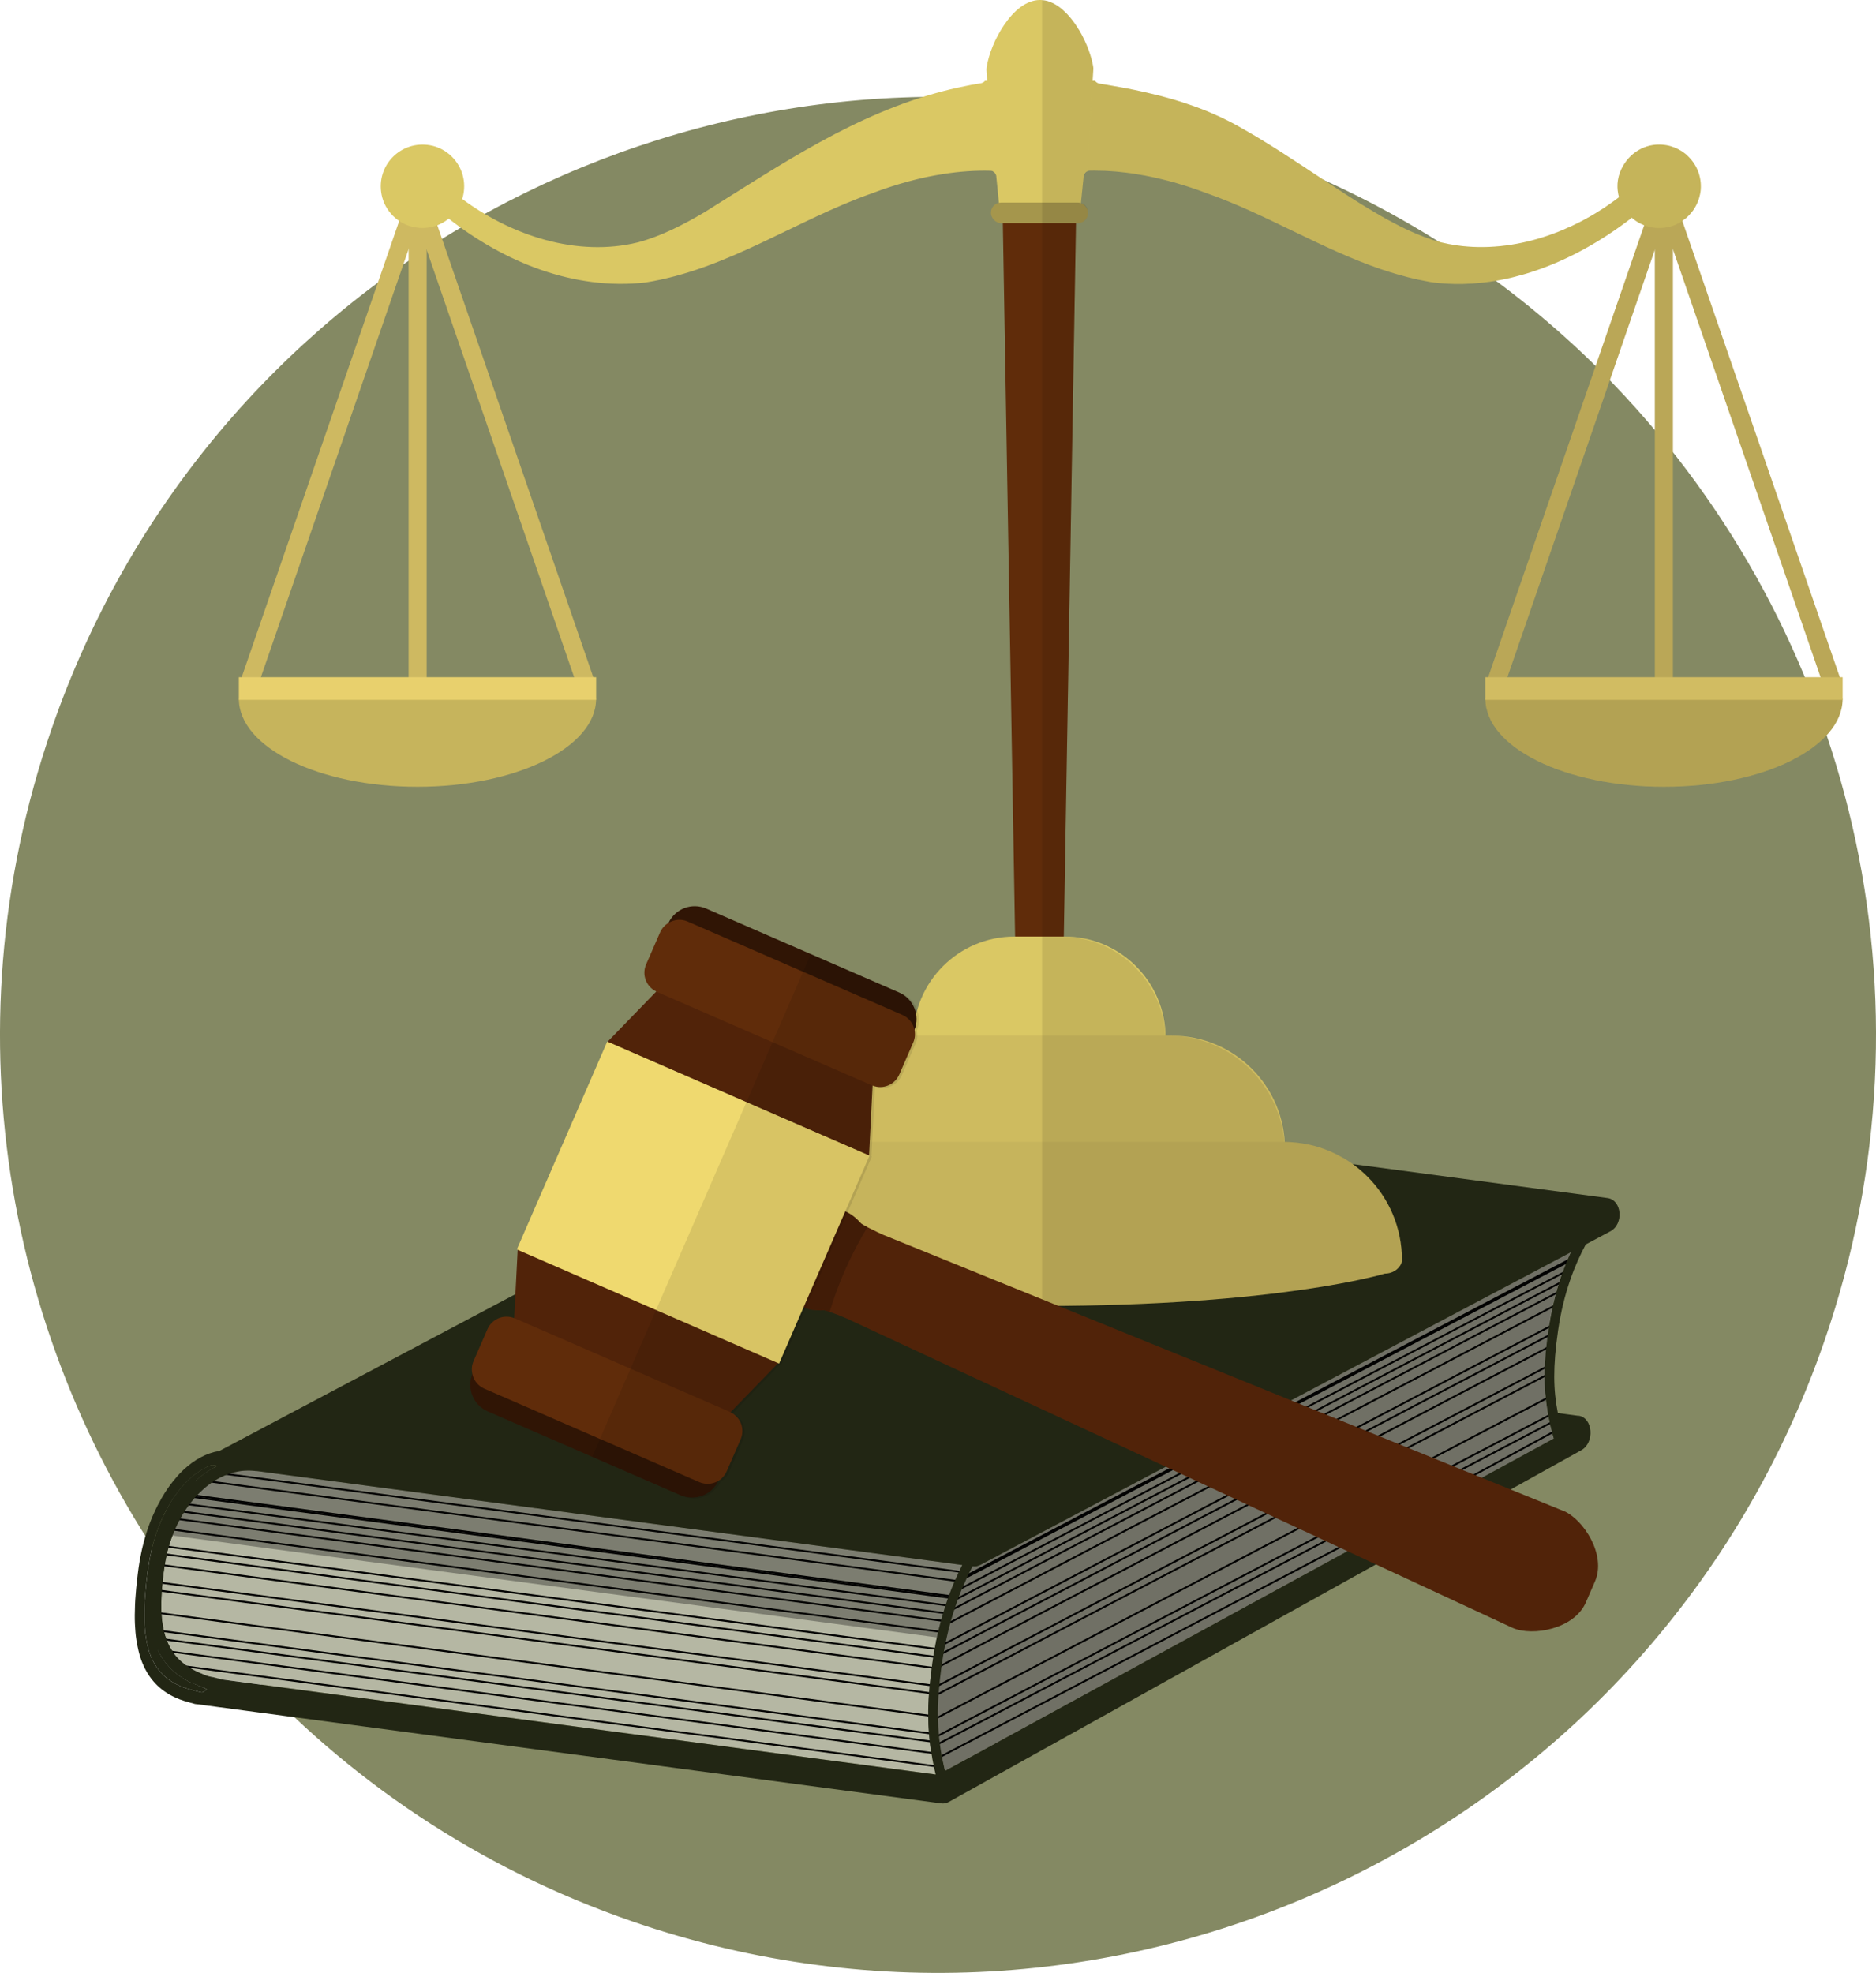 <svg xmlns="http://www.w3.org/2000/svg" viewBox="0 0 257.44 270.72"><defs><style>      .cls-1 {        fill: #dac864;      }      .cls-2 {        fill: #301505;      }      .cls-3 {        fill: #c6b45c;      }      .cls-4 {        fill: #cebb5f;      }      .cls-5 {        fill: #efd96f;      }      .cls-6, .cls-7 {        fill: none;      }      .cls-8 {        fill: #a5964c;      }      .cls-9 {        fill: #848963;      }      .cls-10 {        fill: #602c0a;      }      .cls-7 {        stroke: #000;        stroke-miterlimit: 10;        stroke-width: .25px;      }      .cls-11 {        opacity: .2;      }      .cls-12 {        fill: #512309;      }      .cls-13 {        fill: #707065;      }      .cls-14 {        fill: #ceb961;      }      .cls-15 {        fill: #e8d06d;      }      .cls-16 {        fill: #222614;      }      .cls-17 {        opacity: .1;      }      .cls-18 {        fill: #44443e;        opacity: .5;      }      .cls-19 {        fill: #b5b7a3;      }    </style></defs><g id="Calque_3" data-name="Calque 3"><path class="cls-9" d="M32.21,228.35c-.96-.22-1.78-.73-2.49-1.39-1.07-1.03-1.86-2.47-2.45-3.9-.49-1.16-.92-2.36-1.31-3.58C1.09,186.43-7.43,142.03,7.08,100.02,28.2,38.8,90.91,3.76,152.7,15.56c5.79,1.1,11.57,2.62,17.31,4.56l.7.24c16.19,5.59,30.56,14.09,42.7,24.71,2.81,2.45,5.51,5.02,8.08,7.71,32.38,33.72,45.18,83.96,28.88,131.2-23.19,67.18-96.45,102.84-163.62,79.66-21.21-7.32-39.28-19.63-53.35-35.17-.4.01-.79-.03-1.18-.12Z"></path></g><g id="Calque_1" data-name="Calque 1"><path class="cls-19" d="M213.21,197.39l-76.45,41.74-1.61.88-2.28,1.24-2.58,1.4-.61.34c-.03-.14-.07-.29-.1-.43-.14-.61-.26-1.21-.38-1.8l-1.38-.18c.08.58.2,1.17.33,1.79.07.36.15.73.25,1.11l-98.07-13.06c-.06-.03-.11-.05-.18-.07-.1-.03-.21-.04-.31-.06-.08-.03-.14-.05-.2-.06-.32-.08-.6-.13-.9-.19h-.01s-.08-.03-.11-.05t-.01,0c-.05,0-.1-.01-.15-.04-.05,0-.08-.03-.11-.03-.09-.03-.38-.15-.46-.18-.05-.02-.1-.05-.15-.07-.68-.27-1.27-.57-1.81-.91-.9-.57-1.62-1.26-2.17-2.04l-2.05-.27c-.23-.52-.43-1.06-.59-1.62-.1-.37-.18-.73-.23-1.12-.15-.78-.22-1.59-.24-2.44-.03-.98,0-2,.09-3.06.02-.35.06-.72.09-1.08.08-.7.16-1.39.25-2.1l.04-.28c.08-.51.16-1,.28-1.49.01-.08.03-.15.06-.23.02-.13.06-.28.1-.42.03-.13.08-.28.11-.41.05-.18.1-.37.15-.55.02-.01.02-.05.02-.08.17-.58.36-1.14.58-1.69.18-.5.4-.99.62-1.45.02-.05.05-.09.07-.14.16-.31.3-.6.47-.88.19-.34.4-.69.61-1.01.22-.34.45-.68.7-1,.05-.08.1-.14.16-.21.54-.72,1.15-1.38,1.79-1.95l2.1.28c.61-.42,1.25-.79,1.91-1.06.88-.37,1.8-.6,2.73-.66.51-.03,1.02-.02,1.53.05.05,0,.1.01.16,0l96.8,12.89c-.18.36-.36.72-.55,1.12-.18.4-.37.81-.55,1.24l1.39.18c.18-.43.38-.84.56-1.24.18-.4.38-.76.56-1.12h.05c.35.05.7-.02,1.03-.19l44.1-23.35.75-.4,1.78-.94.75-.4,31.99-16.93.17-.09,1.46-.78c-.47,1.03-.94,2.18-1.37,3.45-.03.1-.07.19-.09.29-.58,1.75-1.09,3.75-1.45,6.01-.05.28-.1.56-.14.84l-.08.61c-.46,3.38-.58,6.02-.31,8.66.06.66.14,1.33.26,2,.03.17.06.34.09.52h-.01c.08.4.16.79.26,1.21.03.17.07.35.12.52.11.47.23.95.38,1.44Z"></path><path class="cls-18" d="M212.18,191.24l-68.99,30.17-1.84.8-2.58,1.13-2.93,1.28-.69.31c-.06-.14-.09-.29-.13-.42-.19-.59-.35-1.17-.5-1.73l-1.58-.21c.11.56.26,1.12.42,1.72.1.35.2.7.32,1.07l-111.91-14.91c.02-.13.06-.26.09-.4.03-.12.07-.26.12-.39.05-.17.1-.36.14-.53.02-.01.02-.05.02-.08.18-.55.38-1.09.61-1.6.19-.47.42-.94.65-1.37.02-.05.05-.09.07-.13.17-.3.31-.57.49-.83.2-.33.42-.65.64-.96.23-.32.47-.64.73-.94.06-.07.11-.13.17-.2.58-.68,1.22-1.3,1.9-1.83l2.27.3c.65-.39,1.34-.74,2.05-.98.94-.34,1.92-.55,2.92-.59.54-.02,1.11,0,1.65.08.05,0,.1.01.17,0l98.63,13.14c-.2.34-.4.68-.6,1.06s-.39.77-.59,1.17l1.61.21c.19-.41.41-.8.61-1.17s.41-.71.62-1.06h.05c.42.06.82,0,1.18-.16l50.11-21.2.87-.37,2.02-.85.85-.37,20.83-8.82c-.05.27-.1.53-.13.8l-.08.58c-.44,3.23-.54,5.75-.26,8.27Z"></path><path class="cls-13" d="M213.21,197.39l-76.45,41.74-1.61.88-2.28,1.24-2.58,1.4-.61.34c-.03-.14-.07-.29-.1-.43-.14-.61-.26-1.21-.38-1.8l-1.38-.18c-.1-.53-.18-1.07-.24-1.58-.04-.38-.07-.75-.1-1.11-.07-.8-.1-1.59-.1-2.42-.02-.98.03-2,.1-3.06.03-.35.06-.72.09-1.08.08-.76.17-1.54.28-2.38l.12-.91c.03-.2.05-.4.09-.59.05-.36.11-.72.18-1.07.14-.82.29-1.61.47-2.36.12-.5.24-1.01.37-1.48.09-.36.19-.71.3-1.05.1-.36.21-.71.32-1.05.11-.35.23-.71.35-1.05.02-.08.06-.16.08-.22.26-.74.53-1.42.81-2.08l1.39.18c.18-.43.38-.84.56-1.24.18-.4.38-.76.56-1.12h.05c.35.05.7-.02,1.03-.19l44.1-23.35.75-.4,1.78-.94.75-.4,33.63-17.8c-1.23,2.66-2.4,6.12-3.05,10.58-.66,4.53-.73,7.77-.13,11.27.03.17.06.34.09.52h-.01c.08.4.16.79.26,1.21.03.17.07.35.12.52.11.47.23.95.38,1.44Z"></path><path class="cls-16" d="M27.98,231.61l.45.23-.49.27-.23.12c-.45-.09-1.95-.51-2.16-.57-2.13-.7-3.55-1.9-4.45-3.55-.31-.56-.56-1.18-.74-1.85-.14-.51-.26-1.03-.33-1.59-.07-.36-.12-.72-.13-1.11-.08-.77-.1-1.56-.09-2.41.02-.95.08-1.97.18-3.05.03-.35.07-.71.1-1.08.06-.55.13-1.11.21-1.67.03-.23.06-.48.12-.71.07-.51.16-1,.28-1.49.06-.36.15-.72.25-1.06.21-.81.45-1.59.73-2.32.19-.5.38-.99.59-1.45.17-.35.33-.7.51-1.02.18-.35.37-.69.56-1.02.2-.34.42-.68.65-1.01.05-.08.1-.14.16-.21.52-.74,1.08-1.38,1.69-1.96.44-.43.91-.82,1.39-1.13.6-.42,1.21-.73,1.83-.95l.8.11c-.08.04-.18.08-.27.13-.47.24-.93.51-1.38.84-.49.34-.95.71-1.4,1.12l2.1.28c-.75.54-1.45,1.17-2.1,1.9-.07.06-.14.13-.19.21-.26.3-.53.63-.79.99-.23.32-.46.66-.66,1-.21.32-.41.67-.58,1.01-.25.45-.48.94-.68,1.44-.31.75-.59,1.52-.8,2.31-.11.34-.2.7-.26,1.06-.12.49-.21.98-.28,1.49-.02.08-.04.18-.05.28-.1.73-.18,1.42-.24,2.1-.04.36-.07.73-.09,1.08-.07,1.1-.08,2.12-.04,3.07.05.88.17,1.69.37,2.45.08.4.2.77.34,1.14.22.6.52,1.16.88,1.66l-2.05-.27c.31.68.7,1.32,1.19,1.91.73.89,1.67,1.67,2.88,2.32.02.02.04.02.06.04.05.02.1.05.17.09.1.05.22.1.35.13.11.03.22.06.32.09.01,0,.04,0,.05.02l-.06.03c.06.03.11.03.15.05.37.18.76.35,1.19.49Z"></path><g><polyline class="cls-7" points="215.27 173.1 132.95 216.26 131.14 217.2"></polyline><polyline class="cls-7" points="214.81 174.49 132.36 217.71 130.67 218.59"></polyline><polyline class="cls-7" points="131.25 216.92 133.06 215.97 215.36 172.83"></polyline><polyline class="cls-7" points="214.43 175.83 131.9 219.09 130.25 219.97"></polyline><polyline class="cls-7" points="214.1 177.13 214.1 177.15 131.46 220.46 129.87 221.29"></polyline><polyline class="cls-7" points="128.37 235.83 129.65 235.16 213.21 191.36"></polyline><polyline class="cls-7" points="213.63 193.65 129.89 237.56 128.64 238.22"></polyline><polyline class="cls-7" points="213.46 196.31 190.61 208.77 130.32 240.39 129.07 241.05"></polyline><polyline class="cls-7" points="213.86 194.67 130.05 238.62 129.45 238.93 128.81 239.27"></polyline><polyline class="cls-7" points="213 184.58 129.98 228.11 128.58 228.85"></polyline><polyline class="cls-7" points="212.89 187.17 212.89 187.19 129.72 230.78 128.36 231.49"></polyline><polyline class="cls-7" points="212.91 188.31 129.64 231.97 128.3 232.68"></polyline><polyline class="cls-7" points="213.72 178.95 130.98 222.31 129.44 223.12"></polyline><polyline class="cls-7" points="213.29 181.69 130.4 225.15 128.95 225.91"></polyline><polyline class="cls-7" points="213.14 182.92 130.19 226.41 128.78 227.15"></polyline></g><g><polyline class="cls-7" points="30.37 202.17 130.42 215.5 131.81 215.68"></polyline><polyline class="cls-7" points="28.46 203.24 129.87 216.74 131.25 216.93"></polyline><polyline class="cls-7" points="130.32 219.24 128.99 219.06 26.19 205.37"></polyline><polyline class="cls-7" points="129.96 220.29 128.64 220.11 25.4 206.36"></polyline><polyline class="cls-7" points="130.4 219.01 129.07 218.83 26.37 205.16"></polyline><polyline class="cls-7" points="129.63 221.35 128.31 221.17 24.74 207.37"></polyline><polyline class="cls-7" points="129.33 222.4 128.01 222.23 24.15 208.4"></polyline><polyline class="cls-7" points="127.61 235.42 126.29 235.25 21.71 221.32"></polyline><polyline class="cls-7" points="127.73 237.86 126.39 237.68 22.08 223.78"></polyline><polyline class="cls-7" points="128.09 240.56 126.72 240.38 23.28 226.6"></polyline><polyline class="cls-7" points="22.41 224.93 126.49 238.79 127.86 238.97"></polyline><polyline class="cls-7" points="22.14 214.74 126.77 228.68 128.06 228.85"></polyline><polyline class="cls-7" points="127.8 231.25 126.49 231.08 21.85 217.14"></polyline><polyline class="cls-7" points="25.44 228.65 127.05 242.18 128.47 242.37"></polyline><polyline class="cls-7" points="21.75 218.23 126.4 232.16 127.7 232.34"></polyline><polyline class="cls-7" points="23.47 209.85 127.64 223.72 128.95 223.89"></polyline><polyline class="cls-7" points="128.46 226.26 127.17 226.09 22.68 212.18"></polyline><polyline class="cls-7" points="128.28 227.34 126.99 227.17 22.42 213.24"></polyline></g><path class="cls-16" d="M128.82,238.07c-.08-.78-.12-1.58-.13-2.42-.02-.96.01-1.96.09-3.06.02-.35.05-.7.09-1.08.06-.75.15-1.54.26-2.38l.12-.88c.03-.21.05-.41.1-.63.05-.36.11-.72.18-1.07.14-.82.31-1.61.49-2.35.11-.51.24-1.01.38-1.48.09-.37.19-.71.3-1.05.1-.36.21-.71.34-1.05.11-.35.23-.71.35-1.05.04-.08.06-.14.08-.22.28-.74.56-1.44.86-2.07l-1.39-.18c-.27.65-.55,1.34-.81,2.08-.02.06-.06.14-.08.22-.12.34-.24.69-.35,1.05-.11.34-.22.69-.32,1.05-.11.34-.21.69-.3,1.05-.13.47-.25.98-.37,1.48-.18.75-.34,1.53-.47,2.36-.07.34-.13.7-.18,1.07-.04.2-.07.39-.09.59l-.12.91c-.11.84-.2,1.62-.28,2.38-.04.36-.06.73-.09,1.08-.08,1.07-.12,2.08-.1,3.06,0,.82.04,1.62.1,2.42.03.36.06.73.1,1.11.06.51.14,1.04.24,1.58l1.38.18c-.09-.52-.18-1.05-.24-1.58-.06-.36-.1-.74-.13-1.11ZM128.82,238.07c-.08-.78-.12-1.58-.13-2.42-.02-.96.01-1.96.09-3.06.02-.35.05-.7.09-1.08.06-.75.15-1.54.26-2.38l.12-.88c.03-.21.05-.41.1-.63.05-.36.11-.72.18-1.07.14-.82.31-1.61.49-2.35.11-.51.24-1.01.38-1.48.09-.37.19-.71.3-1.05.1-.36.21-.71.34-1.05.11-.35.23-.71.35-1.05.04-.08.06-.14.08-.22.28-.74.56-1.44.86-2.07l-1.39-.18c-.27.65-.55,1.34-.81,2.08-.02.06-.06.14-.08.22-.12.34-.24.69-.35,1.05-.11.34-.22.69-.32,1.05-.11.34-.21.69-.3,1.05-.13.47-.25.98-.37,1.48-.18.75-.34,1.53-.47,2.36-.07.34-.13.7-.18,1.07-.04.2-.07.39-.09.59l-.12.91c-.11.84-.2,1.62-.28,2.38-.04.36-.06.73-.09,1.08-.08,1.07-.12,2.08-.1,3.06,0,.82.04,1.62.1,2.42.03.36.06.73.1,1.11.06.51.14,1.04.24,1.58l1.38.18c-.09-.52-.18-1.05-.24-1.58-.06-.36-.1-.74-.13-1.11ZM128.7,235.65c-.02-.96.01-1.96.09-3.06.02-.35.05-.7.09-1.08.06-.75.15-1.54.26-2.38l.12-.88c.03-.21.05-.41.1-.63.05-.36.11-.72.18-1.07.14-.82.31-1.61.49-2.35.11-.51.24-1.01.38-1.48.09-.37.19-.71.3-1.05.1-.36.21-.71.34-1.05.11-.35.23-.71.35-1.05.04-.08.06-.14.08-.22.28-.74.56-1.44.86-2.07l-1.39-.18c-.27.65-.55,1.34-.81,2.08-.02.06-.06.14-.08.22-.12.34-.24.69-.35,1.05-.11.34-.22.69-.32,1.05-.11.34-.21.69-.3,1.05-.13.47-.25.98-.37,1.48-.18.75-.34,1.53-.47,2.36-.07.34-.13.7-.18,1.07-.04.2-.07.39-.09.59l-.12.91c-.11.84-.2,1.62-.28,2.38-.04.36-.06.73-.09,1.08-.08,1.07-.12,2.08-.1,3.06,0,.82.04,1.62.1,2.42.03.36.06.73.1,1.11l1.38.18c-.06-.36-.1-.74-.13-1.11-.08-.78-.12-1.58-.13-2.42ZM128.7,235.65c-.02-.96.01-1.96.09-3.06.02-.35.05-.7.09-1.08.06-.75.15-1.54.26-2.38l.12-.88c.03-.21.05-.41.1-.63.05-.36.11-.72.18-1.07.14-.82.31-1.61.49-2.35.11-.51.24-1.01.38-1.48.09-.37.19-.71.3-1.05.1-.36.21-.71.34-1.05.11-.35.23-.71.35-1.05.04-.08.06-.14.08-.22.28-.74.56-1.44.86-2.07l-1.39-.18c-.27.65-.55,1.34-.81,2.08-.02.06-.06.14-.08.22-.12.34-.24.69-.35,1.05-.11.34-.22.69-.32,1.05-.11.34-.21.69-.3,1.05-.13.47-.25.98-.37,1.48-.18.75-.34,1.53-.47,2.36-.07.34-.13.7-.18,1.07-.04.2-.07.39-.09.59l-.12.91c-.11.84-.2,1.62-.28,2.38-.04.36-.06.73-.09,1.08-.08,1.07-.12,2.08-.1,3.06,0,.82.04,1.62.1,2.42.03.36.06.73.1,1.11l1.38.18c-.06-.36-.1-.74-.13-1.11-.08-.78-.12-1.58-.13-2.42ZM128.7,235.65c-.02-.96.01-1.96.09-3.06.02-.35.05-.7.09-1.08.06-.75.15-1.54.26-2.38l.12-.88c.03-.21.05-.41.1-.63.05-.36.11-.72.18-1.07.14-.82.31-1.61.49-2.35.11-.51.24-1.01.38-1.48.09-.37.19-.71.3-1.05.1-.36.21-.71.34-1.05.11-.35.23-.71.35-1.05.04-.08.06-.14.08-.22.28-.74.56-1.44.86-2.07l-1.39-.18c-.27.65-.55,1.34-.81,2.08-.02.06-.06.14-.08.22-.12.34-.24.69-.35,1.05-.11.34-.22.69-.32,1.05-.11.34-.21.69-.3,1.05-.13.47-.25.98-.37,1.48-.18.75-.34,1.53-.47,2.36-.07.34-.13.7-.18,1.07-.04.2-.07.39-.09.59l-.12.91c-.11.84-.2,1.62-.28,2.38-.04.36-.06.73-.09,1.08-.08,1.07-.12,2.08-.1,3.06,0,.82.04,1.62.1,2.42.03.36.06.73.1,1.11l1.38.18c-.06-.36-.1-.74-.13-1.11-.08-.78-.12-1.58-.13-2.42ZM128.7,235.65c-.02-.96.01-1.96.09-3.06.02-.35.05-.7.09-1.08.06-.75.15-1.54.26-2.38l.12-.88c.03-.21.05-.41.1-.63.05-.36.11-.72.18-1.07.14-.82.31-1.61.49-2.35.11-.51.24-1.01.38-1.48.09-.37.19-.71.3-1.05.1-.36.21-.71.34-1.05.11-.35.23-.71.35-1.05.04-.08.06-.14.08-.22.28-.74.56-1.44.86-2.07l-1.39-.18c-.27.65-.55,1.34-.81,2.08-.02.06-.06.14-.08.22-.12.34-.24.69-.35,1.05-.11.34-.22.69-.32,1.05-.11.34-.21.69-.3,1.05-.13.47-.25.98-.37,1.48-.18.75-.34,1.53-.47,2.36-.07.34-.13.7-.18,1.07-.04.2-.07.39-.09.59l-.12.91c-.11.84-.2,1.62-.28,2.38-.04.36-.06.73-.09,1.08-.08,1.07-.12,2.08-.1,3.06,0,.82.04,1.62.1,2.42.03.36.06.73.1,1.11l1.38.18c-.06-.36-.1-.74-.13-1.11-.08-.78-.12-1.58-.13-2.42ZM216.61,194.27l-2.83-.38c-.63-3.19-.69-6.31.02-11.26.78-5.37,2.36-9.18,3.81-11.88l3.37-1.79c1.89-1.01,1.59-4.31-.39-4.57l-99.83-13.3-90.67,48.01h-.03c-1.71.27-3.38,1.18-4.89,2.59-.38.37-.75.74-1.09,1.17-.52.6-1.01,1.26-1.47,1.99-.05.08-.1.14-.13.22-.21.32-.4.65-.58,1.01-.19.33-.36.66-.53,1.02-.16.33-.32.68-.47,1.03-.19.46-.39.96-.56,1.45-.26.76-.49,1.51-.69,2.33-.1.34-.17.7-.25,1.06-.1.49-.2.98-.28,1.49-.04.23-.07.46-.11.71-.07.56-.15,1.12-.2,1.67-.05.36-.08.73-.12,1.08-.1,1.05-.17,2.06-.18,3.05-.03.82-.02,1.63.04,2.41.02.37.05.75.09,1.1.06.53.15,1.06.27,1.58.13.64.3,1.25.51,1.82.78,2.07,2.1,3.76,4.23,4.85.65.34,1.4.62,2.21.83.01,0,.53.17.88.25.11.03.21.03.26.03l102.17,13.61c.35.05.7-.02,1.03-.2l6.71-3.73,2.54-1.41,77.53-43.11c1.9-1.04,1.62-4.49-.37-4.75ZM27.94,232.11l-.23.12c-.45-.09-1.95-.51-2.16-.57-2.13-.7-3.55-1.9-4.45-3.55-.31-.56-.56-1.18-.74-1.85-.14-.51-.26-1.03-.33-1.59-.07-.36-.12-.72-.13-1.11-.08-.77-.1-1.56-.09-2.41.02-.95.08-1.97.18-3.05.03-.35.07-.71.1-1.08.06-.55.13-1.11.21-1.67.03-.23.06-.48.12-.71.07-.51.16-1,.28-1.49.06-.36.15-.72.25-1.06.21-.81.45-1.59.73-2.32.19-.5.38-.99.59-1.45.17-.35.33-.7.51-1.02.18-.35.37-.69.56-1.02.2-.34.42-.68.65-1.01.05-.08.1-.14.16-.21.52-.74,1.08-1.38,1.69-1.96.44-.43.91-.82,1.39-1.13.6-.42,1.21-.73,1.83-.95l.8.11c-.08.04-.18.08-.27.13-.47.24-.93.51-1.38.84-.49.34-.95.71-1.4,1.12-.64.57-1.25,1.23-1.79,1.95-.06.08-.11.14-.16.21-.25.32-.48.66-.7,1-.21.32-.42.67-.61,1.01-.19.33-.36.66-.55,1.02-.22.46-.43.95-.62,1.45-.3.73-.56,1.52-.76,2.32-.1.34-.19.7-.26,1.06-.12.49-.2.98-.28,1.49l-.04.28c-.09.71-.17,1.41-.25,2.1-.04.36-.07.73-.09,1.08-.09,1.06-.12,2.08-.09,3.06.02.84.1,1.66.24,2.44.05.39.14.76.23,1.12.16.56.35,1.11.59,1.62.31.68.7,1.32,1.19,1.91.73.89,1.67,1.67,2.88,2.32.02.02.04.02.06.04.05.02.1.05.17.09.1.05.22.1.35.13.11.03.22.06.32.09.01,0,.04,0,.05.02l-.06.03c.06.03.11.03.15.05.37.18.76.35,1.19.49l.45.23-.49.27ZM30.32,230.41c-.06-.03-.11-.05-.18-.07-.1-.03-.21-.04-.31-.06-.08-.03-.14-.05-.2-.06-.32-.08-.6-.13-.9-.19h-.01s-.08-.03-.11-.05t-.01,0c-.05,0-.1-.01-.15-.04-.05,0-.08-.03-.11-.03-.09-.03-.38-.15-.46-.18-.05-.02-.1-.05-.15-.07-.68-.27-1.27-.57-1.81-.91-.9-.57-1.62-1.26-2.17-2.04-.36-.5-.65-1.06-.88-1.66-.14-.37-.26-.74-.34-1.14-.2-.77-.32-1.57-.37-2.45-.05-.95-.03-1.97.04-3.07.02-.35.06-.72.09-1.08.06-.68.14-1.38.24-2.1.01-.1.03-.2.05-.28.07-.51.16-1,.28-1.49.06-.36.15-.72.26-1.06.21-.8.49-1.57.8-2.31.2-.49.43-.98.68-1.44.18-.35.37-.69.58-1.01.2-.34.43-.68.66-1,.26-.35.53-.69.79-.99.05-.08.11-.15.19-.21.65-.74,1.36-1.36,2.1-1.9.61-.42,1.25-.79,1.91-1.06.88-.37,1.8-.6,2.73-.66.51-.03,1.02-.02,1.53.05.05,0,.1.01.16,0l96.8,12.89c-.18.36-.36.72-.55,1.12-.18.4-.37.81-.55,1.24-.27.65-.55,1.34-.81,2.08-.02.06-.06.14-.08.22-.12.34-.24.69-.35,1.05-.11.34-.22.69-.32,1.05-.11.34-.21.69-.3,1.05-.13.47-.25.98-.37,1.48-.18.75-.34,1.53-.47,2.36-.07.34-.13.7-.18,1.07-.04.2-.07.39-.09.59l-.12.91c-.11.84-.2,1.62-.28,2.38-.04.36-.06.73-.09,1.08-.08,1.07-.12,2.08-.1,3.06,0,.82.04,1.62.1,2.42.03.36.06.73.1,1.11.06.51.14,1.04.24,1.58.08.58.2,1.17.33,1.79.07.36.15.73.25,1.11l-98.07-13.06ZM136.76,239.13l-1.61.88-2.28,1.24-2.58,1.4-.61.34c-.03-.14-.07-.29-.1-.43-.14-.61-.26-1.21-.38-1.8-.09-.52-.18-1.05-.24-1.58-.06-.36-.1-.74-.13-1.11-.08-.78-.12-1.58-.13-2.42-.02-.96.01-1.96.09-3.06.02-.35.05-.7.09-1.08.06-.75.15-1.54.26-2.38l.12-.88c.03-.21.05-.41.1-.63.05-.36.11-.72.18-1.07.14-.82.31-1.61.49-2.35.11-.51.24-1.01.38-1.48.09-.37.19-.71.3-1.05.1-.36.21-.71.34-1.05.11-.35.23-.71.35-1.05.04-.08.06-.14.08-.22.28-.74.56-1.44.86-2.07.18-.43.38-.84.56-1.24.18-.4.38-.76.56-1.12h.05c.35.05.7-.02,1.03-.19l44.1-23.35.75-.4,1.78-.94.75-.4,33.63-17.8c-1.23,2.66-2.4,6.12-3.05,10.58-.66,4.53-.73,7.77-.13,11.27.03.17.06.34.09.52h-.01c.08.4.16.79.26,1.21.03.17.07.35.12.52.11.47.23.95.38,1.44l-76.45,41.74ZM128.7,235.65c-.02-.96.01-1.96.09-3.06.02-.35.05-.7.09-1.08.06-.75.15-1.54.26-2.38l.12-.88c.03-.21.05-.41.1-.63.05-.36.11-.72.18-1.07.14-.82.31-1.61.49-2.35.11-.51.24-1.01.38-1.48.09-.37.19-.71.3-1.05.1-.36.21-.71.34-1.05.11-.35.23-.71.35-1.05.04-.08.06-.14.08-.22.28-.74.56-1.44.86-2.07l-1.39-.18c-.27.65-.55,1.34-.81,2.08-.02.06-.06.14-.08.22-.12.34-.24.69-.35,1.05-.11.34-.22.69-.32,1.05-.11.34-.21.69-.3,1.05-.13.47-.25.98-.37,1.48-.18.75-.34,1.53-.47,2.36-.07.34-.13.7-.18,1.07-.04.2-.07.39-.09.59l-.12.91c-.11.84-.2,1.62-.28,2.38-.04.36-.06.73-.09,1.08-.08,1.07-.12,2.08-.1,3.06,0,.82.04,1.62.1,2.42.03.36.06.73.1,1.11l1.38.18c-.06-.36-.1-.74-.13-1.11-.08-.78-.12-1.58-.13-2.42ZM128.7,235.65c-.02-.96.01-1.96.09-3.06.02-.35.05-.7.09-1.08.06-.75.15-1.54.26-2.38l.12-.88c.03-.21.05-.41.1-.63.05-.36.11-.72.18-1.07.14-.82.31-1.61.49-2.35.11-.51.24-1.01.38-1.48.09-.37.19-.71.3-1.05.1-.36.21-.71.34-1.05.11-.35.23-.71.35-1.05.04-.08.06-.14.08-.22.28-.74.56-1.44.86-2.07l-1.39-.18c-.27.65-.55,1.34-.81,2.08-.02.06-.06.14-.08.22-.12.34-.24.69-.35,1.05-.11.34-.22.69-.32,1.05-.11.34-.21.69-.3,1.05-.13.47-.25.98-.37,1.48-.18.75-.34,1.53-.47,2.36-.07.34-.13.7-.18,1.07-.04.2-.07.39-.09.59l-.12.91c-.11.84-.2,1.62-.28,2.38-.04.36-.06.73-.09,1.08-.08,1.07-.12,2.08-.1,3.06,0,.82.04,1.62.1,2.42.03.36.06.73.1,1.11l1.38.18c-.06-.36-.1-.74-.13-1.11-.08-.78-.12-1.58-.13-2.42ZM128.7,235.65c-.02-.96.01-1.96.09-3.06.02-.35.05-.7.09-1.08.06-.75.15-1.54.26-2.38l.12-.88c.03-.21.05-.41.1-.63.05-.36.11-.72.18-1.07.14-.82.31-1.61.49-2.35.11-.51.24-1.01.38-1.48.09-.37.19-.71.3-1.05.1-.36.21-.71.34-1.05.11-.35.23-.71.35-1.05.04-.08.06-.14.08-.22.28-.74.56-1.44.86-2.07l-1.39-.18c-.27.65-.55,1.34-.81,2.08-.02.06-.06.14-.08.22-.12.34-.24.69-.35,1.05-.11.34-.22.69-.32,1.05-.11.34-.21.69-.3,1.05-.13.47-.25.98-.37,1.48-.18.75-.34,1.53-.47,2.36-.07.34-.13.7-.18,1.07-.04.2-.07.39-.09.59l-.12.91c-.11.84-.2,1.62-.28,2.38-.04.36-.06.73-.09,1.08-.08,1.07-.12,2.08-.1,3.06,0,.82.04,1.62.1,2.42.03.36.06.73.1,1.11l1.38.18c-.06-.36-.1-.74-.13-1.11-.08-.78-.12-1.58-.13-2.42ZM128.7,235.65c-.02-.96.01-1.96.09-3.06.02-.35.05-.7.09-1.08.06-.75.15-1.54.26-2.38l.12-.88c.03-.21.05-.41.1-.63.05-.36.11-.72.18-1.07.14-.82.31-1.61.49-2.35.11-.51.24-1.01.38-1.48.09-.37.19-.71.3-1.05.1-.36.21-.71.34-1.05.11-.35.23-.71.35-1.05.04-.08.06-.14.08-.22.28-.74.56-1.44.86-2.07l-1.39-.18c-.27.65-.55,1.34-.81,2.08-.02.06-.06.14-.08.22-.12.34-.24.69-.35,1.05-.11.34-.22.69-.32,1.05-.11.34-.21.69-.3,1.05-.13.47-.25.98-.37,1.48-.18.75-.34,1.53-.47,2.36-.07.34-.13.7-.18,1.07-.04.2-.07.39-.09.59l-.12.91c-.11.84-.2,1.62-.28,2.38-.04.36-.06.73-.09,1.08-.08,1.07-.12,2.08-.1,3.06,0,.82.04,1.62.1,2.42.03.36.06.73.1,1.11l1.38.18c-.06-.36-.1-.74-.13-1.11-.08-.78-.12-1.58-.13-2.42ZM128.82,238.07c-.08-.78-.12-1.58-.13-2.42-.02-.96.01-1.96.09-3.06.02-.35.05-.7.09-1.08.06-.75.15-1.54.26-2.38l.12-.88c.03-.21.05-.41.1-.63.05-.36.11-.72.18-1.07.14-.82.31-1.61.49-2.35.11-.51.24-1.01.38-1.48.09-.37.19-.71.3-1.05.1-.36.21-.71.34-1.05.11-.35.23-.71.35-1.05.04-.08.06-.14.08-.22.28-.74.56-1.44.86-2.07l-1.39-.18c-.27.65-.55,1.34-.81,2.08-.02.06-.06.14-.08.22-.12.34-.24.69-.35,1.05-.11.34-.22.69-.32,1.05-.11.34-.21.69-.3,1.05-.13.47-.25.98-.37,1.48-.18.75-.34,1.53-.47,2.36-.07.34-.13.7-.18,1.07-.04.2-.07.39-.09.59l-.12.91c-.11.84-.2,1.62-.28,2.38-.04.36-.06.73-.09,1.08-.08,1.07-.12,2.08-.1,3.06,0,.82.04,1.62.1,2.42.03.36.06.73.1,1.11.06.51.14,1.04.24,1.58l1.38.18c-.09-.52-.18-1.05-.24-1.58-.06-.36-.1-.74-.13-1.11ZM128.82,238.07c-.08-.78-.12-1.58-.13-2.42-.02-.96.01-1.96.09-3.06.02-.35.05-.7.09-1.08.06-.75.15-1.54.26-2.38l.12-.88c.03-.21.05-.41.1-.63.05-.36.11-.72.18-1.07.14-.82.31-1.61.49-2.35.11-.51.24-1.01.38-1.48.09-.37.19-.71.3-1.05.1-.36.21-.71.34-1.05.11-.35.23-.71.35-1.05.04-.08.06-.14.08-.22.28-.74.56-1.44.86-2.07l-1.39-.18c-.27.65-.55,1.34-.81,2.08-.02.06-.06.14-.08.22-.12.34-.24.69-.35,1.05-.11.34-.22.69-.32,1.05-.11.34-.21.69-.3,1.05-.13.47-.25.98-.37,1.48-.18.75-.34,1.53-.47,2.36-.07.34-.13.7-.18,1.07-.04.2-.07.39-.09.59l-.12.91c-.11.84-.2,1.62-.28,2.38-.04.36-.06.73-.09,1.08-.08,1.07-.12,2.08-.1,3.06,0,.82.04,1.62.1,2.42.03.36.06.73.1,1.11.06.51.14,1.04.24,1.58l1.38.18c-.09-.52-.18-1.05-.24-1.58-.06-.36-.1-.74-.13-1.11ZM26.81,205.41c.65-.74,1.36-1.37,2.1-1.9l-2.1-.28c-.64.57-1.25,1.23-1.79,1.95l1.79.24ZM26.81,205.41c.65-.74,1.36-1.37,2.1-1.9l-2.1-.28c-.64.57-1.25,1.23-1.79,1.95l1.79.24ZM26.81,205.41c-.07.06-.14.13-.19.21-.26.3-.53.63-.79.99-.23.32-.46.66-.66,1-.21.32-.41.67-.58,1.01-.25.45-.48.94-.68,1.44-.31.75-.59,1.52-.8,2.31-.11.34-.2.7-.26,1.06-.12.49-.21.98-.28,1.49-.02.08-.04.18-.05.28-.1.73-.18,1.42-.24,2.1-.04.36-.07.73-.09,1.08-.07,1.1-.08,2.12-.04,3.07.05.88.17,1.69.37,2.45.08.4.2.77.34,1.14l-1.77-.24c-.1-.37-.18-.73-.23-1.12-.15-.78-.22-1.59-.24-2.44-.03-.98,0-2,.09-3.06.02-.35.06-.72.09-1.08.08-.7.16-1.39.25-2.1l.04-.28c.08-.51.16-1,.28-1.49.07-.36.16-.72.26-1.06.2-.8.46-1.59.76-2.32.18-.5.4-.99.62-1.45.18-.36.36-.69.55-1.02.19-.34.4-.69.61-1.01.22-.34.45-.68.7-1,.05-.08.1-.14.16-.21l1.79.24ZM26.81,205.41c-.07.06-.14.13-.19.21-.26.3-.53.63-.79.99-.23.32-.46.66-.66,1-.21.32-.41.67-.58,1.01-.25.45-.48.94-.68,1.44-.31.75-.59,1.52-.8,2.31-.11.34-.2.7-.26,1.06-.12.49-.21.98-.28,1.49-.02.08-.04.18-.05.28-.1.73-.18,1.42-.24,2.1-.04.36-.07.73-.09,1.08-.07,1.1-.08,2.12-.04,3.07.05.88.17,1.69.37,2.45.08.4.2.77.34,1.14l-1.77-.24c-.1-.37-.18-.73-.23-1.12-.15-.78-.22-1.59-.24-2.44-.03-.98,0-2,.09-3.06.02-.35.06-.72.09-1.08.08-.7.16-1.39.25-2.1l.04-.28c.08-.51.16-1,.28-1.49.07-.36.16-.72.26-1.06.2-.8.46-1.59.76-2.32.18-.5.4-.99.62-1.45.18-.36.36-.69.55-1.02.19-.34.4-.69.61-1.01.22-.34.45-.68.7-1,.05-.08.1-.14.16-.21l1.79.24ZM26.81,205.41c-.07.06-.14.13-.19.21-.26.3-.53.63-.79.99-.23.32-.46.66-.66,1-.21.32-.41.67-.58,1.01-.25.45-.48.94-.68,1.44-.31.75-.59,1.52-.8,2.31-.11.34-.2.7-.26,1.06-.12.49-.21.98-.28,1.49-.02.08-.04.18-.05.28-.1.73-.18,1.42-.24,2.1-.04.36-.07.73-.09,1.08-.07,1.1-.08,2.12-.04,3.07.05.88.17,1.69.37,2.45.08.4.2.77.34,1.14l-1.77-.24c-.1-.37-.18-.73-.23-1.12-.15-.78-.22-1.59-.24-2.44-.03-.98,0-2,.09-3.06.02-.35.06-.72.09-1.08.08-.7.16-1.39.25-2.1l.04-.28c.08-.51.16-1,.28-1.49.07-.36.16-.72.26-1.06.2-.8.46-1.59.76-2.32.18-.5.4-.99.62-1.45.18-.36.36-.69.55-1.02.19-.34.4-.69.61-1.01.22-.34.45-.68.7-1,.05-.08.1-.14.16-.21l1.79.24ZM26.81,205.41c-.07.06-.14.13-.19.21-.26.3-.53.63-.79.99-.23.32-.46.66-.66,1-.21.32-.41.67-.58,1.01-.25.45-.48.94-.68,1.44-.31.75-.59,1.52-.8,2.31-.11.34-.2.7-.26,1.06-.12.49-.21.98-.28,1.49-.02.08-.04.18-.05.28-.1.73-.18,1.42-.24,2.1-.04.36-.07.73-.09,1.08-.07,1.1-.08,2.12-.04,3.07.05.88.17,1.69.37,2.45.08.4.2.77.34,1.14l-1.77-.24c-.1-.37-.18-.73-.23-1.12-.15-.78-.22-1.59-.24-2.44-.03-.98,0-2,.09-3.06.02-.35.06-.72.09-1.08.08-.7.16-1.39.25-2.1l.04-.28c.08-.51.16-1,.28-1.49.07-.36.16-.72.26-1.06.2-.8.46-1.59.76-2.32.18-.5.4-.99.62-1.45.18-.36.36-.69.55-1.02.19-.34.4-.69.61-1.01.22-.34.45-.68.7-1,.05-.08.1-.14.16-.21l1.79.24ZM26.81,205.41c-.07.06-.14.13-.19.21-.26.3-.53.63-.79.99-.23.32-.46.66-.66,1-.21.32-.41.67-.58,1.01-.25.45-.48.94-.68,1.44-.31.75-.59,1.52-.8,2.31-.11.34-.2.7-.26,1.06-.12.49-.21.98-.28,1.49-.02.08-.04.18-.05.28-.1.73-.18,1.42-.24,2.1-.04.36-.07.73-.09,1.08-.07,1.1-.08,2.12-.04,3.07.05.88.17,1.69.37,2.45.08.4.2.77.34,1.14l-1.77-.24c-.1-.37-.18-.73-.23-1.12-.15-.78-.22-1.59-.24-2.44-.03-.98,0-2,.09-3.06.02-.35.06-.72.09-1.08.08-.7.16-1.39.25-2.1l.04-.28c.08-.51.16-1,.28-1.49.07-.36.16-.72.26-1.06.2-.8.46-1.59.76-2.32.18-.5.4-.99.62-1.45.18-.36.36-.69.55-1.02.19-.34.4-.69.61-1.01.22-.34.45-.68.7-1,.05-.08.1-.14.16-.21l1.79.24ZM26.81,205.41c-.07.06-.14.13-.19.21-.26.3-.53.63-.79.99-.23.32-.46.66-.66,1-.21.32-.41.67-.58,1.01-.25.45-.48.94-.68,1.44-.31.75-.59,1.52-.8,2.31-.11.34-.2.7-.26,1.06-.12.49-.21.98-.28,1.49-.02.08-.04.18-.05.28-.1.73-.18,1.42-.24,2.1-.04.36-.07.73-.09,1.08-.07,1.1-.08,2.12-.04,3.07.05.88.17,1.69.37,2.45.08.4.2.77.34,1.14l-1.77-.24c-.1-.37-.18-.73-.23-1.12-.15-.78-.22-1.59-.24-2.44-.03-.98,0-2,.09-3.06.02-.35.06-.72.09-1.08.08-.7.16-1.39.25-2.1l.04-.28c.08-.51.16-1,.28-1.49.07-.36.16-.72.26-1.06.2-.8.46-1.59.76-2.32.18-.5.4-.99.62-1.45.18-.36.36-.69.55-1.02.19-.34.4-.69.61-1.01.22-.34.45-.68.7-1,.05-.08.1-.14.16-.21l1.79.24ZM26.81,205.41c-.07.06-.14.13-.19.21-.26.3-.53.63-.79.99-.23.32-.46.66-.66,1-.21.32-.41.67-.58,1.01-.25.45-.48.94-.68,1.44-.31.75-.59,1.52-.8,2.31-.11.34-.2.7-.26,1.06-.12.49-.21.98-.28,1.49-.02.08-.04.18-.05.28-.1.73-.18,1.42-.24,2.1-.04.36-.07.73-.09,1.08-.07,1.1-.08,2.12-.04,3.07.05.88.17,1.69.37,2.45.08.4.2.77.34,1.14.22.6.52,1.16.88,1.66l-2.05-.27c-.23-.52-.43-1.06-.59-1.62-.1-.37-.18-.73-.23-1.12-.15-.78-.22-1.59-.24-2.44-.03-.98,0-2,.09-3.06.02-.35.06-.72.09-1.08.08-.7.16-1.39.25-2.1l.04-.28c.08-.51.16-1,.28-1.49.07-.36.16-.72.26-1.06.2-.8.46-1.59.76-2.32.18-.5.4-.99.62-1.45.18-.36.36-.69.55-1.02.19-.34.4-.69.61-1.01.22-.34.45-.68.7-1,.05-.08.1-.14.16-.21l1.79.24ZM26.81,205.41c-.07.06-.14.13-.19.21-.26.3-.53.63-.79.99-.23.32-.46.66-.66,1-.21.32-.41.67-.58,1.01-.25.45-.48.94-.68,1.44-.31.75-.59,1.52-.8,2.31-.11.34-.2.7-.26,1.06-.12.49-.21.98-.28,1.49-.02.08-.04.18-.05.28-.1.73-.18,1.42-.24,2.1-.04.36-.07.73-.09,1.08-.07,1.1-.08,2.12-.04,3.07.05.88.17,1.69.37,2.45.08.4.2.77.34,1.14.22.6.52,1.16.88,1.66l-2.05-.27c-.23-.52-.43-1.06-.59-1.62-.1-.37-.18-.73-.23-1.12-.15-.78-.22-1.59-.24-2.44-.03-.98,0-2,.09-3.06.02-.35.06-.72.09-1.08.08-.7.16-1.39.25-2.1l.04-.28c.08-.51.16-1,.28-1.49.07-.36.16-.72.26-1.06.2-.8.46-1.59.76-2.32.18-.5.4-.99.62-1.45.18-.36.36-.69.55-1.02.19-.34.4-.69.61-1.01.22-.34.45-.68.7-1,.05-.08.1-.14.16-.21l1.79.24ZM26.81,205.41c-.07.06-.14.13-.19.21-.26.3-.53.63-.79.99-.23.32-.46.66-.66,1-.21.32-.41.67-.58,1.01-.25.45-.48.94-.68,1.44-.31.75-.59,1.52-.8,2.31-.11.34-.2.7-.26,1.06-.12.49-.21.98-.28,1.49-.02.08-.04.18-.05.28-.1.73-.18,1.42-.24,2.1-.04.36-.07.73-.09,1.08-.07,1.1-.08,2.12-.04,3.07.05.88.17,1.69.37,2.45.08.4.2.77.34,1.14.22.6.52,1.16.88,1.66l-2.05-.27c-.23-.52-.43-1.06-.59-1.62-.1-.37-.18-.73-.23-1.12-.15-.78-.22-1.59-.24-2.44-.03-.98,0-2,.09-3.06.02-.35.06-.72.09-1.08.08-.7.16-1.39.25-2.1l.04-.28c.08-.51.16-1,.28-1.49.07-.36.16-.72.26-1.06.2-.8.46-1.59.76-2.32.18-.5.4-.99.62-1.45.18-.36.36-.69.55-1.02.19-.34.4-.69.61-1.01.22-.34.45-.68.7-1,.05-.08.1-.14.16-.21l1.79.24ZM26.81,205.41c-.07.06-.14.13-.19.21-.26.3-.53.63-.79.99-.23.32-.46.66-.66,1-.21.32-.41.67-.58,1.01-.25.45-.48.94-.68,1.44-.31.75-.59,1.52-.8,2.31-.11.34-.2.7-.26,1.06-.12.49-.21.98-.28,1.49-.02.08-.04.18-.05.28-.1.73-.18,1.42-.24,2.1-.04.36-.07.73-.09,1.08-.07,1.1-.08,2.12-.04,3.07.05.88.17,1.69.37,2.45.08.4.2.77.34,1.14.22.6.52,1.16.88,1.66l-2.05-.27c-.23-.52-.43-1.06-.59-1.62-.1-.37-.18-.73-.23-1.12-.15-.78-.22-1.59-.24-2.44-.03-.98,0-2,.09-3.06.02-.35.06-.72.09-1.08.08-.7.16-1.39.25-2.1l.04-.28c.08-.51.16-1,.28-1.49.07-.36.16-.72.26-1.06.2-.8.46-1.59.76-2.32.18-.5.4-.99.62-1.45.18-.36.36-.69.55-1.02.19-.34.4-.69.61-1.01.22-.34.45-.68.7-1,.05-.08.1-.14.16-.21l1.79.24Z"></path></g><g id="Calque_7" data-name="Calque 7"><g><g><g><line class="cls-6" x1="57.31" y1="26.87" x2="57.31" y2="93.52"></line><rect class="cls-14" x="56.07" y="26.87" width="2.48" height="66.65"></rect></g><g><line class="cls-6" x1="57.31" y1="26.87" x2="80.58" y2="94.3"></line><polygon class="cls-14" points="79.41 94.72 56.14 27.29 58.48 26.46 81.75 93.89 79.41 94.72"></polygon></g><g><line class="cls-6" x1="57.28" y1="26.87" x2="34.01" y2="94.3"></line><polygon class="cls-14" points="35.18 94.72 32.83 93.89 56.11 26.46 58.45 27.29 35.18 94.72"></polygon></g></g><g><path class="cls-3" d="M32.78,95.9c0,6.66,10.98,12.06,24.51,12.06s24.51-5.4,24.51-12.06h-49.03Z"></path><rect class="cls-15" x="32.78" y="92.92" width="49.03" height="3.11" transform="translate(114.59 188.95) rotate(180)"></rect></g></g></g><g id="Calque_6" data-name="Calque 6"><g><g><g><line class="cls-6" x1="228.33" y1="26.87" x2="228.33" y2="93.52"></line><rect class="cls-14" x="227.09" y="26.87" width="2.48" height="66.65"></rect></g><g><line class="cls-6" x1="228.33" y1="26.87" x2="205.06" y2="94.3"></line><polygon class="cls-14" points="229.5 27.29 229 28.73 228.35 30.64 228.33 30.68 227.09 34.27 227.08 34.29 227.08 34.3 206.86 92.91 206.85 92.92 206.23 94.72 205.06 94.3 203.89 93.89 204.22 92.92 216.86 56.31 225.63 30.91 227.16 26.46 228.32 26.87 228.33 26.87 228.33 26.88 228.35 26.88 228.37 26.89 229.5 27.29"></polygon></g><g><line class="cls-6" x1="228.36" y1="26.87" x2="251.63" y2="94.3"></line><polygon class="cls-14" points="252.81 93.89 250.46 94.72 249.84 92.92 249.83 92.91 229.58 34.22 229.58 34.21 229.57 34.19 228.35 30.64 228.33 30.59 227.69 28.73 227.19 27.29 228.32 26.89 228.33 26.89 228.33 26.88 228.35 26.88 228.36 26.87 228.37 26.87 229.53 26.46 230.86 30.31 252.47 92.91 252.48 92.92 252.81 93.89"></polygon></g></g><g><path class="cls-3" d="M252.86,95.9c0,6.66-10.98,12.06-24.51,12.06-13.54,0-24.51-5.4-24.51-12.06h49.03Z"></path><rect class="cls-15" x="203.83" y="92.92" width="49.03" height="3.11"></rect></g></g><path class="cls-17" d="M252.47,92.91l-21.61-62.6-1.33-3.85-1.16.41h-.05l-1.16-.41-1.53,4.45-8.77,25.4-12.64,36.6h-.39v3.12h.01c0,.12.01.23.01.34.01.09.02.18.03.26v.02c.02.18.06.36.1.55,0,.04.01.09.02.13.02.06.03.12.05.18.04.12.07.24.11.36.06.18.13.36.2.54.02.03.03.05.04.08.02.02.02.05.03.08.03.05.05.1.08.15.01.02.02.05.04.07.03.08.07.15.12.23.18.33.38.66.62.98.06.08.12.16.19.24.08.12.18.24.28.35.18.21.38.43.59.64.12.12.25.25.39.37.03.03.06.06.09.08.18.16.36.32.55.47.21.17.42.33.64.49.4.29.83.58,1.28.85.21.13.43.26.66.38.2.12.4.23.61.33.04.03.09.05.13.07.22.11.44.22.66.32.24.12.49.23.75.34.5.22,1.03.43,1.57.63.16.06.33.12.5.18.12.04.25.09.38.14.03.01.05.02.08.02.33.11.66.22,1,.31.33.11.68.2,1.02.29.35.1.7.19,1.06.27.56.14,1.13.26,1.71.36.52.11,1.05.2,1.58.28.02,0,.04.01.05.01.49.07.98.14,1.49.2.13.02.26.03.4.05.47.05.94.09,1.42.13.13.01.26.02.39.03.55.04,1.11.07,1.67.09.02,0,.04.01.06,0,.61.03,1.23.04,1.86.04s1.25,0,1.86-.04c.02.01.04,0,.06,0,.56-.02,1.12-.05,1.67-.09.13,0,.26-.02.39-.03.48-.04.95-.08,1.42-.13.13-.02.26-.03.39-.05.51-.06,1.01-.13,1.5-.2.02,0,.03-.01.04-.01.57-.09,1.12-.18,1.67-.29s1.09-.22,1.62-.35c.36-.08.71-.17,1.06-.27.35-.09.69-.18,1.03-.29.34-.09.67-.2.99-.31.03,0,.05,0,.08-.02.13-.05.26-.1.38-.14.17-.06.34-.12.5-.18.39-.14.76-.29,1.13-.44.37-.16.73-.32,1.08-.48.34-.16.68-.33,1.01-.49,0,0,.01-.02.02,0,.62-.33,1.2-.68,1.74-1.03.03-.03.06-.05.1-.07.28-.19.56-.39.82-.58.27-.2.52-.41.76-.62.24-.2.47-.42.68-.63.15-.15.28-.3.42-.44.18-.22.36-.42.52-.63.06-.08.12-.17.19-.25.03-.04.06-.08.09-.12.16-.26.32-.5.45-.75.06-.1.1-.19.15-.29.05-.09.09-.19.13-.28.33-.79.52-1.59.55-2.42h.01v-3.12h-.39ZM229.58,34.22l20.25,58.69h-20.25v-58.69ZM227.08,34.3v58.61h-20.22l20.22-58.61Z"></path></g><g id="Calque_5" data-name="Calque 5"><path class="cls-1" d="M233.34,26.4c-.02.16-.05.31-.09.45-.03.11-.05.22-.08.32-.05.17-.11.33-.17.5-.07.16-.14.31-.22.47-.04.08-.08.16-.13.24-.05.08-.09.16-.15.24-.06.08-.11.17-.16.25-.06.08-.12.16-.19.24-.12.15-.25.29-.38.44-.11.12-.24.23-.36.35-.02.02-.04.03-.07.05-.16.13-.32.25-.48.36-.68.46-1.45.77-2.28.9-1.05.16-2.06.04-2.95-.3-.16-.06-.3-.13-.45-.2-.04-.02-.08-.04-.12-.06-.11-.05-.21-.11-.32-.18-.14-.08-.28-.18-.42-.28,0,0,0,0,0-.01-.14-.1-.27-.2-.39-.31-.04.04-.09.08-.13.11-4.02,3.09-8.58,5.68-13.42,7.27-.25.08-.51.16-.76.24,0,.01-.01.01-.02.01-.41.12-.81.24-1.22.34-.37.11-.74.2-1.11.29-1.2.28-2.42.49-3.64.63-.55.06-1.09.11-1.64.15h-.11c-1.46.09-2.93.07-4.4-.07-.26-.02-.51-.05-.77-.08-.13-.02-.26-.04-.39-.06-.16-.03-.31-.06-.47-.09-.41-.07-.82-.15-1.23-.24-1.03-.22-2.05-.49-3.07-.79-.67-.2-1.34-.41-2-.63-8.27-2.81-15.78-7.57-23.95-10.44-.46-.17-.91-.34-1.37-.5-.32-.11-.64-.22-.96-.32-.2-.07-.39-.13-.58-.19-.4-.13-.8-.25-1.19-.36-.41-.12-.82-.24-1.23-.34-2.1-.55-4.19-.95-6.25-1.17-.64-.08-1.26-.13-1.89-.16-.31-.02-.63-.04-.94-.04-.17-.01-.33-.01-.5-.01-.16-.01-.32-.01-.49-.01-.23,0-.46.01-.69.01-.05,0-.1.01-.15.02s-.09.03-.14.05-.09.04-.14.07c-.03.02-.07.05-.1.08-.07.07-.13.15-.17.23,0,.01-.01.01-.01.01-.02.04-.04.08-.05.12h-12.06c-.1-.32-.4-.56-.75-.57-2.11-.06-4.27.1-6.45.44-3.23.49-6.51,1.4-9.79,2.64-10.47,3.67-19.83,10.45-31.12,12.25-9.79,1.1-19.34-2.76-27-8.76-1.23,1-2.87,1.5-4.63,1.19-2.29-.39-4.15-2.22-4.59-4.5-.77-4.01,2.66-7.46,6.66-6.76,2.26.4,4.1,2.2,4.56,4.46.21,1.03.13,2.02-.15,2.91h0c6.78,5.03,15.76,8.01,24.1,5.96,3.12-.83,6.17-2.38,9.18-4.16,10.68-6.66,20.67-13.48,32.78-16.61,1.22-.32,2.46-.59,3.72-.83.47-.08.94-.16,1.41-.24.23-.04.42-.16.55-.33h15.1s.04.05.06.07c.13.16.33.28.56.31.65.11,1.29.21,1.93.33.61.1,1.21.21,1.82.33.73.14,1.45.29,2.16.45.39.08.77.17,1.16.27.28.06.56.13.83.2.39.09.77.19,1.15.3.47.12.93.26,1.39.39.06.02.12.04.18.06.46.14.91.28,1.37.44.42.14.85.29,1.27.44.61.22,1.21.46,1.81.71.38.16.75.33,1.13.5.03,0,.06.02.08.03.37.18.75.35,1.12.54.54.26,1.07.54,1.6.84,4.08,2.26,7.92,4.85,11.75,7.38,1.15.76,2.3,1.52,3.45,2.26.58.37,1.16.74,1.74,1.1.58.36,1.16.71,1.75,1.06.26.16.53.31.79.46.62.36,1.25.7,1.88,1.03.62.33,1.25.65,1.89.95,1.53.71,3.07,1.31,4.63,1.72.71.17,1.43.31,2.15.41,1.95.28,3.93.3,5.89.11,0,0,.01.01.02,0,.31-.03.62-.07.94-.11.93-.13,1.87-.3,2.79-.52h.01c.62-.15,1.24-.32,1.84-.5.62-.19,1.22-.39,1.82-.62.8-.29,1.59-.63,2.36-.99h.02c.77-.36,1.53-.74,2.28-1.17h.01c.75-.41,1.47-.87,2.19-1.33.36-.24.71-.48,1.06-.73.35-.24.69-.49,1.02-.75h0c-.32-1.18-.32-2.49.33-3.87.01-.03.03-.06.05-.09.09-.19.19-.37.3-.54h0c.13-.21.27-.4.41-.58h0c.16-.2.32-.37.48-.53.85-.83,1.94-1.39,3.13-1.56,1.7-.23,3.28.28,4.46,1.25.14.13.27.25.4.38,1.22,1.21,1.89,2.98,1.62,4.88Z"></path><path class="cls-17" d="M231.72,21.52c-.13-.13-.26-.25-.4-.38-1.18-.97-2.76-1.48-4.46-1.25-1.19.17-2.28.73-3.13,1.56-.16.16-.32.33-.48.52h0c-.14.19-.28.38-.41.58h0c-.11.18-.21.36-.3.55-.02.03-.04.06-.05.09-.65,1.38-.65,2.69-.33,3.86-.34.26-.68.51-1.02.76-.35.25-.7.49-1.06.73-.72.46-1.44.92-2.19,1.33h-.01c-.75.43-1.51.81-2.28,1.17h-.02c-.77.36-1.56.7-2.36.99-.6.23-1.2.43-1.82.62-.6.19-1.22.35-1.84.5h-.01c-.92.23-1.86.4-2.79.52-.32.04-.63.08-.94.11,0,.01-.02,0-.02,0-1.96.2-3.94.17-5.89-.11-.72-.1-1.44-.24-2.15-.41-1.56-.42-3.11-1.02-4.63-1.72-.64-.3-1.27-.62-1.89-.95-.63-.33-1.26-.67-1.88-1.03-.27-.14-.53-.3-.79-.45-.59-.35-1.17-.71-1.75-1.07-.58-.36-1.16-.73-1.74-1.1-1.15-.74-2.3-1.5-3.45-2.26-3.83-2.53-7.67-5.12-11.75-7.38-.53-.3-1.06-.58-1.6-.84-.37-.19-.75-.36-1.12-.54-.02-.01-.05-.02-.08-.03-.38-.17-.75-.34-1.13-.5-.6-.25-1.2-.49-1.81-.71-.42-.15-.85-.3-1.27-.44-.46-.16-.91-.3-1.37-.44-.06-.02-.12-.04-.18-.06-.46-.13-.92-.27-1.39-.39-.38-.11-.76-.21-1.15-.3-.27-.07-.55-.14-.83-.2-.39-.1-.77-.19-1.16-.27-.71-.16-1.43-.31-2.16-.45-.61-.12-1.21-.23-1.82-.33-.64-.12-1.28-.22-1.93-.33-.23-.03-.43-.15-.56-.31-.02-.02-.05-.04-.06-.07h-7.26v12.91h5.74s.03-.08.05-.12c0,0,.01,0,.01-.01.04-.08.1-.16.17-.23.03-.03.07-.06.1-.08.05-.03.09-.05.14-.07s.09-.04.14-.05c.05,0,.1-.01.15-.01.39-.01.79-.01,1.18-.01.17,0,.33,0,.5.01.31.01.63.03.94.04.63.03,1.25.08,1.89.16,2.06.22,4.15.62,6.25,1.17.41.1.82.22,1.23.34.39.11.79.23,1.19.36.19.06.38.12.58.19.32.1.64.21.96.32.46.16.91.33,1.37.5,8.17,2.87,15.68,7.63,23.95,10.44.66.22,1.33.43,2,.63,1.02.3,2.04.57,3.07.79.41.09.82.17,1.23.24.16.03.31.06.47.09.13.02.27.05.4.07.25.03.5.05.76.07,1.47.14,2.94.16,4.4.07h.11c.55-.04,1.09-.09,1.64-.15,1.22-.14,2.44-.35,3.64-.63.37-.09.74-.18,1.11-.29.41-.1.81-.22,1.22-.34.01,0,.02,0,.02-.01.25-.08.51-.16.76-.24,4.84-1.59,9.4-4.18,13.42-7.27.04-.03.09-.07.13-.11.12.11.25.21.39.31,0,.01,0,.01,0,.01.14.1.28.2.42.28.11.07.21.13.32.18.03.03.07.04.1.06h.02c.15.07.29.14.45.2.89.34,1.9.46,2.95.3.83-.13,1.6-.44,2.28-.9.16-.11.32-.23.48-.36.01-.01.04-.04.07-.05.12-.12.25-.23.36-.35.13-.15.26-.29.38-.44.07-.08.13-.16.19-.24.05-.08.1-.17.16-.25.06-.08.1-.16.15-.24.05-.08.09-.16.13-.24.08-.16.15-.31.22-.47.06-.17.12-.33.17-.5.03-.1.05-.21.08-.32.04-.14.07-.29.09-.45.27-1.9-.4-3.67-1.62-4.88Z"></path></g><g id="Calque_2" data-name="Calque 2"><g><polygon class="cls-10" points="139.43 136.14 145.85 136.14 147.71 27.36 137.56 27.36 139.43 136.14"></polygon><path class="cls-1" d="M125.34,128.51h34.6v.45c0,7.65-6.21,13.87-13.87,13.87h-6.87c-7.65,0-13.87-6.21-13.87-13.87v-.45h0Z" transform="translate(285.28 271.34) rotate(180)"></path><path class="cls-4" d="M108.96,142.11h67.35v.5c0,8.55-6.94,15.49-15.49,15.49h-36.38c-8.55,0-15.49-6.94-15.49-15.49v-.5h0Z" transform="translate(285.28 300.21) rotate(180)"></path><path class="cls-3" d="M92.88,172.92c0,.15.04.28.09.43.37.89,1.31,1.41,2.28,1.41,0,0,14.77,4.44,47.52,4.44h.23c32.61-.03,47.02-4.44,47.02-4.44.97,0,1.91-.52,2.28-1.41.05-.15.09-.28.09-.43,0-4.5-1.81-8.55-4.76-11.49-.19-.19-.37-.36-.56-.53-.39-.35-.77-.68-1.19-.99-.24-.17-.49-.36-.75-.53-.37-.25-.76-.48-1.16-.69-.93-.52-1.93-.95-2.99-1.28-.47-.15-.95-.27-1.43-.37-1.07-.23-2.19-.35-3.32-.36h-67.2c-8.94.05-16.16,7.3-16.16,16.25Z"></path><path class="cls-1" d="M150.04,9.41v.04l-.89,14.06s-.03,0-.04.03c-.02.01-.04.02-.06.04-.03.01-.06.03-.08.06-.07.06-.13.14-.17.23-.03.04-.05.09-.05.14-.03.04-.03.09-.04.14l-.1.99-.28,2.74-.2,1.99h-10.84l-.21-2.03-.36-3.61v-.07c-.04-.27-.2-.5-.43-.63l-.92-13.91c0-.2.02-.35.03-.43.27-1.7,1.13-3.91,2.37-5.73,1.31-1.95,3.04-3.46,4.94-3.46.1,0,.2,0,.29.02.02,0,.04,0,.06,0,.12.01.24.03.36.05.11.02.22.05.32.07.24.07.47.16.69.27.23.11.44.23.66.37.08.06.17.12.26.18.02.01.03.03.05.04.1.08.21.16.31.24.03.02.07.06.1.09.09.08.18.16.28.26.12.11.23.21.34.33.11.12.21.24.32.36.1.11.19.21.27.32.09.11.17.23.25.33.01.02.03.03.04.05.08.1.15.2.22.3.04.06.08.12.12.18.09.13.17.26.25.39.03.05.06.1.09.15.06.07.11.16.16.24.06.1.12.21.18.32.06.1.11.2.16.29.13.26.25.5.37.75.39.84.7,1.68.91,2.46.05.16.09.32.12.47.05.23.1.45.13.66.01.05.01.13.02.22Z"></path><rect class="cls-8" x="135.99" y="27.81" width="13.3" height="2.81" rx="1.36" ry="1.36" transform="translate(285.28 58.42) rotate(180)"></rect></g><path class="cls-17" d="M187.63,161.43c-.18-.18-.37-.36-.56-.53-.37-.35-.77-.68-1.18-.99-.25-.17-.5-.36-.75-.53-.38-.24-.76-.48-1.16-.7-.94-.52-1.94-.94-2.99-1.28-.47-.14-.95-.26-1.43-.37-1.06-.23-2.16-.35-3.28-.36h-.04c-.01-.21-.04-.43-.07-.64-.05-.4-.12-.8-.2-1.2-.1-.51-.24-1-.38-1.48-.16-.51-.34-.99-.54-1.47-.09-.24-.2-.48-.32-.71-.12-.24-.23-.46-.36-.69-.11-.24-.24-.47-.37-.68-.15-.21-.28-.43-.43-.64-.13-.22-.29-.42-.44-.63-.16-.2-.31-.4-.48-.6-.01-.04-.05-.08-.09-.12-.3-.36-.6-.69-.92-1.01h-.02c-.17-.19-.36-.36-.54-.54-.39-.34-.78-.66-1.19-.97-.32-.24-.67-.48-1.02-.71-2.46-1.56-5.4-2.47-8.55-2.47h-.4c-.04-.78-.14-1.54-.3-2.29-.04-.19-.08-.39-.14-.57-.24-.93-.56-1.81-.96-2.63-.13-.27-.27-.54-.4-.79-.03-.04-.05-.07-.07-.09-.2-.36-.42-.71-.65-1.04-.25-.36-.51-.71-.79-1.04-.28-.33-.56-.65-.86-.95-.16-.16-.32-.31-.48-.47-.51-.47-1.06-.89-1.65-1.29-.53-.35-1.09-.67-1.66-.96-.8-.4-1.66-.72-2.54-.96-.2-.06-.4-.11-.6-.16-.24-.06-.49-.1-.75-.15-.22-.04-.45-.07-.69-.09-.24-.04-.51-.06-.76-.08-.21-.02-.43-.03-.64-.03h0s.32-19,.32-19l1.35-78.9h.36s.05-.01.08-.02c.08,0,.15-.02.22-.05.46-.12.8-.46.92-.92.02-.07.04-.14.04-.22,0-.03.02-.05.02-.08v-.26c0-.09-.01-.17-.03-.25,0-.09-.04-.17-.08-.24-.02-.08-.06-.16-.12-.23-.04-.06-.09-.12-.14-.17-.11-.12-.26-.21-.42-.28-.05-.03-.11-.04-.16-.05l.38-3.7s.01-.1.03-.15c0-.05.03-.09.05-.14.04-.08.1-.16.17-.23.03-.02.05-.04.08-.06.02-.02.04-.03.06-.04.01-.02.03-.02.04-.03l.89-14.06v-.04c-.01-.09-.01-.17-.02-.22-.03-.21-.08-.43-.13-.66-.03-.15-.07-.31-.12-.47-.21-.78-.52-1.62-.91-2.46-.12-.25-.24-.49-.37-.75-.05-.09-.1-.19-.16-.29-.03-.04-.05-.08-.08-.12-.03-.07-.06-.13-.1-.2-.05-.08-.1-.17-.16-.24-.03-.05-.06-.1-.09-.15-.08-.13-.16-.26-.25-.39-.04-.06-.08-.12-.12-.18-.07-.1-.14-.2-.22-.3-.01-.02-.03-.03-.04-.05-.08-.1-.16-.22-.25-.33-.08-.11-.17-.21-.27-.32-.11-.12-.21-.24-.32-.36-.11-.12-.22-.22-.34-.33-.1-.1-.19-.18-.28-.26-.03-.03-.07-.07-.1-.09-.08-.07-.15-.13-.22-.19-.03-.02-.06-.03-.09-.05-.02-.01-.03-.03-.05-.04-.04-.03-.09-.06-.13-.1-.04-.03-.09-.06-.13-.08-.22-.14-.43-.26-.66-.37-.22-.11-.45-.2-.69-.27-.1-.02-.21-.05-.32-.07-.12-.02-.24-.04-.36-.05-.02,0-.04,0-.06,0v179.19c32.61-.02,47.02-4.44,47.02-4.44.98,0,1.91-.52,2.28-1.41.06-.15.1-.28.1-.43,0-4.5-1.82-8.55-4.77-11.49Z"></path></g><g id="Calque_4" data-name="Calque 4"><path class="cls-12" d="M214.58,207.32c2.75,1.2,5.87,6.04,4.3,9.66l-1.26,2.9c-1.59,3.65-7.29,4.69-10.05,3.49l-91.36-42.44c-.22-.11-1.46-.62-2.34-.91-.44-.16-.8-.26-.91-.23-.13.01-.27.03-.39.01-4.1.12-5.67-3.65-4.57-6.93.06-.17.13-.34.2-.51l1.29-2.96c1.49-3.42,5.46-5.05,8.5-1.71.05.04.1.1.15.16.09.09.46.31.92.55.8.42,1.85.91,2.05,1l93.48,37.94Z"></path><path class="cls-11" d="M117.97,167.67c.05.04.1.1.15.16.09.09.46.31.92.55-1.15,1.9-2.21,3.92-3.16,6.09-.81,1.86-1.47,3.72-2.03,5.54-.44-.16-.8-.26-.91-.23-.13.01-.27.03-.39.01-4.1.12-5.67-3.65-4.57-6.93.02-.08.06-.17.09-.25l1.4-3.22c1.49-3.42,5.46-5.05,8.5-1.71Z"></path><g><g><polygon class="cls-12" points="90.32 135.8 119.75 148.6 119.74 148.96 119.26 158.53 119.26 158.57 83.36 142.95 83.39 142.93 90.06 136.05 90.32 135.8"></polygon><path class="cls-2" d="M96.93,124.68l26.44,11.5c1.98.86,2.92,3.14,2.12,5.13l-.39.9c-.33.75-1.22,1.09-1.96.76l-31.02-13.49c-.75-.33-1.09-1.2-.77-1.95l.39-.9c.92-1.94,3.2-2.82,5.19-1.95Z"></path><path class="cls-10" d="M94.37,126.45l29.46,12.81c.89.39,1.49,1.17,1.67,2.05.12.56.07,1.17-.18,1.74l-1.91,4.38c-.62,1.43-2.24,2.09-3.68,1.52-.04,0-.08-.02-.11-.03l-29.46-12.81s-.08-.03-.1-.06c-1.38-.66-2.02-2.29-1.39-3.73l1.91-4.38c.25-.56.66-1.02,1.17-1.31.77-.47,1.74-.57,2.62-.18Z"></path></g><g><polygon class="cls-12" points="71.04 171.27 106.94 186.89 106.79 187.04 100.24 193.79 99.98 194.04 70.55 181.24 70.56 180.88 71.04 171.49 71.04 171.27"></polygon><path class="cls-2" d="M67.16,186.86l31.02,13.49c.75.33,1.11,1.21.78,1.96l-.39.9c-.92,1.94-3.22,2.81-5.2,1.95l-26.44-11.5c-1.98-.86-2.9-3.13-2.11-5.13l.39-.9c.33-.75,1.2-1.09,1.95-.77Z"></path><path class="cls-10" d="M70.68,180.91l29.46,12.81s.08.03.1.06c1.4.66,2.02,2.29,1.39,3.73l-1.91,4.38c-.25.56-.66,1.02-1.15,1.31-.78.46-1.75.55-2.63.16l-29.46-12.81c-.89-.39-1.48-1.15-1.66-2.03-.13-.57-.09-1.18.16-1.75l1.91-4.38c.62-1.43,2.25-2.09,3.68-1.52.04,0,.08.02.11.03Z"></path></g><rect class="cls-5" x="79.56" y="145.37" width="31.11" height="39.25" transform="translate(-94.12 186.41) rotate(-66.49)"></rect></g><path class="cls-17" d="M123.68,136.31l-12.41-5.4-30,68.98,12.41,5.4c1.98.86,4.27-.01,5.19-1.95.51-.29.92-.74,1.17-1.31l1.91-4.38c.62-1.43,0-3.07-1.39-3.73l6.55-6.75.12.05,12.41-28.53-.06-.03.48-9.58c1.42.57,3.05-.09,3.68-1.52l1.91-4.38c.25-.56.29-1.18.16-1.75.8-2-.12-4.27-2.11-5.13Z"></path></g></svg>